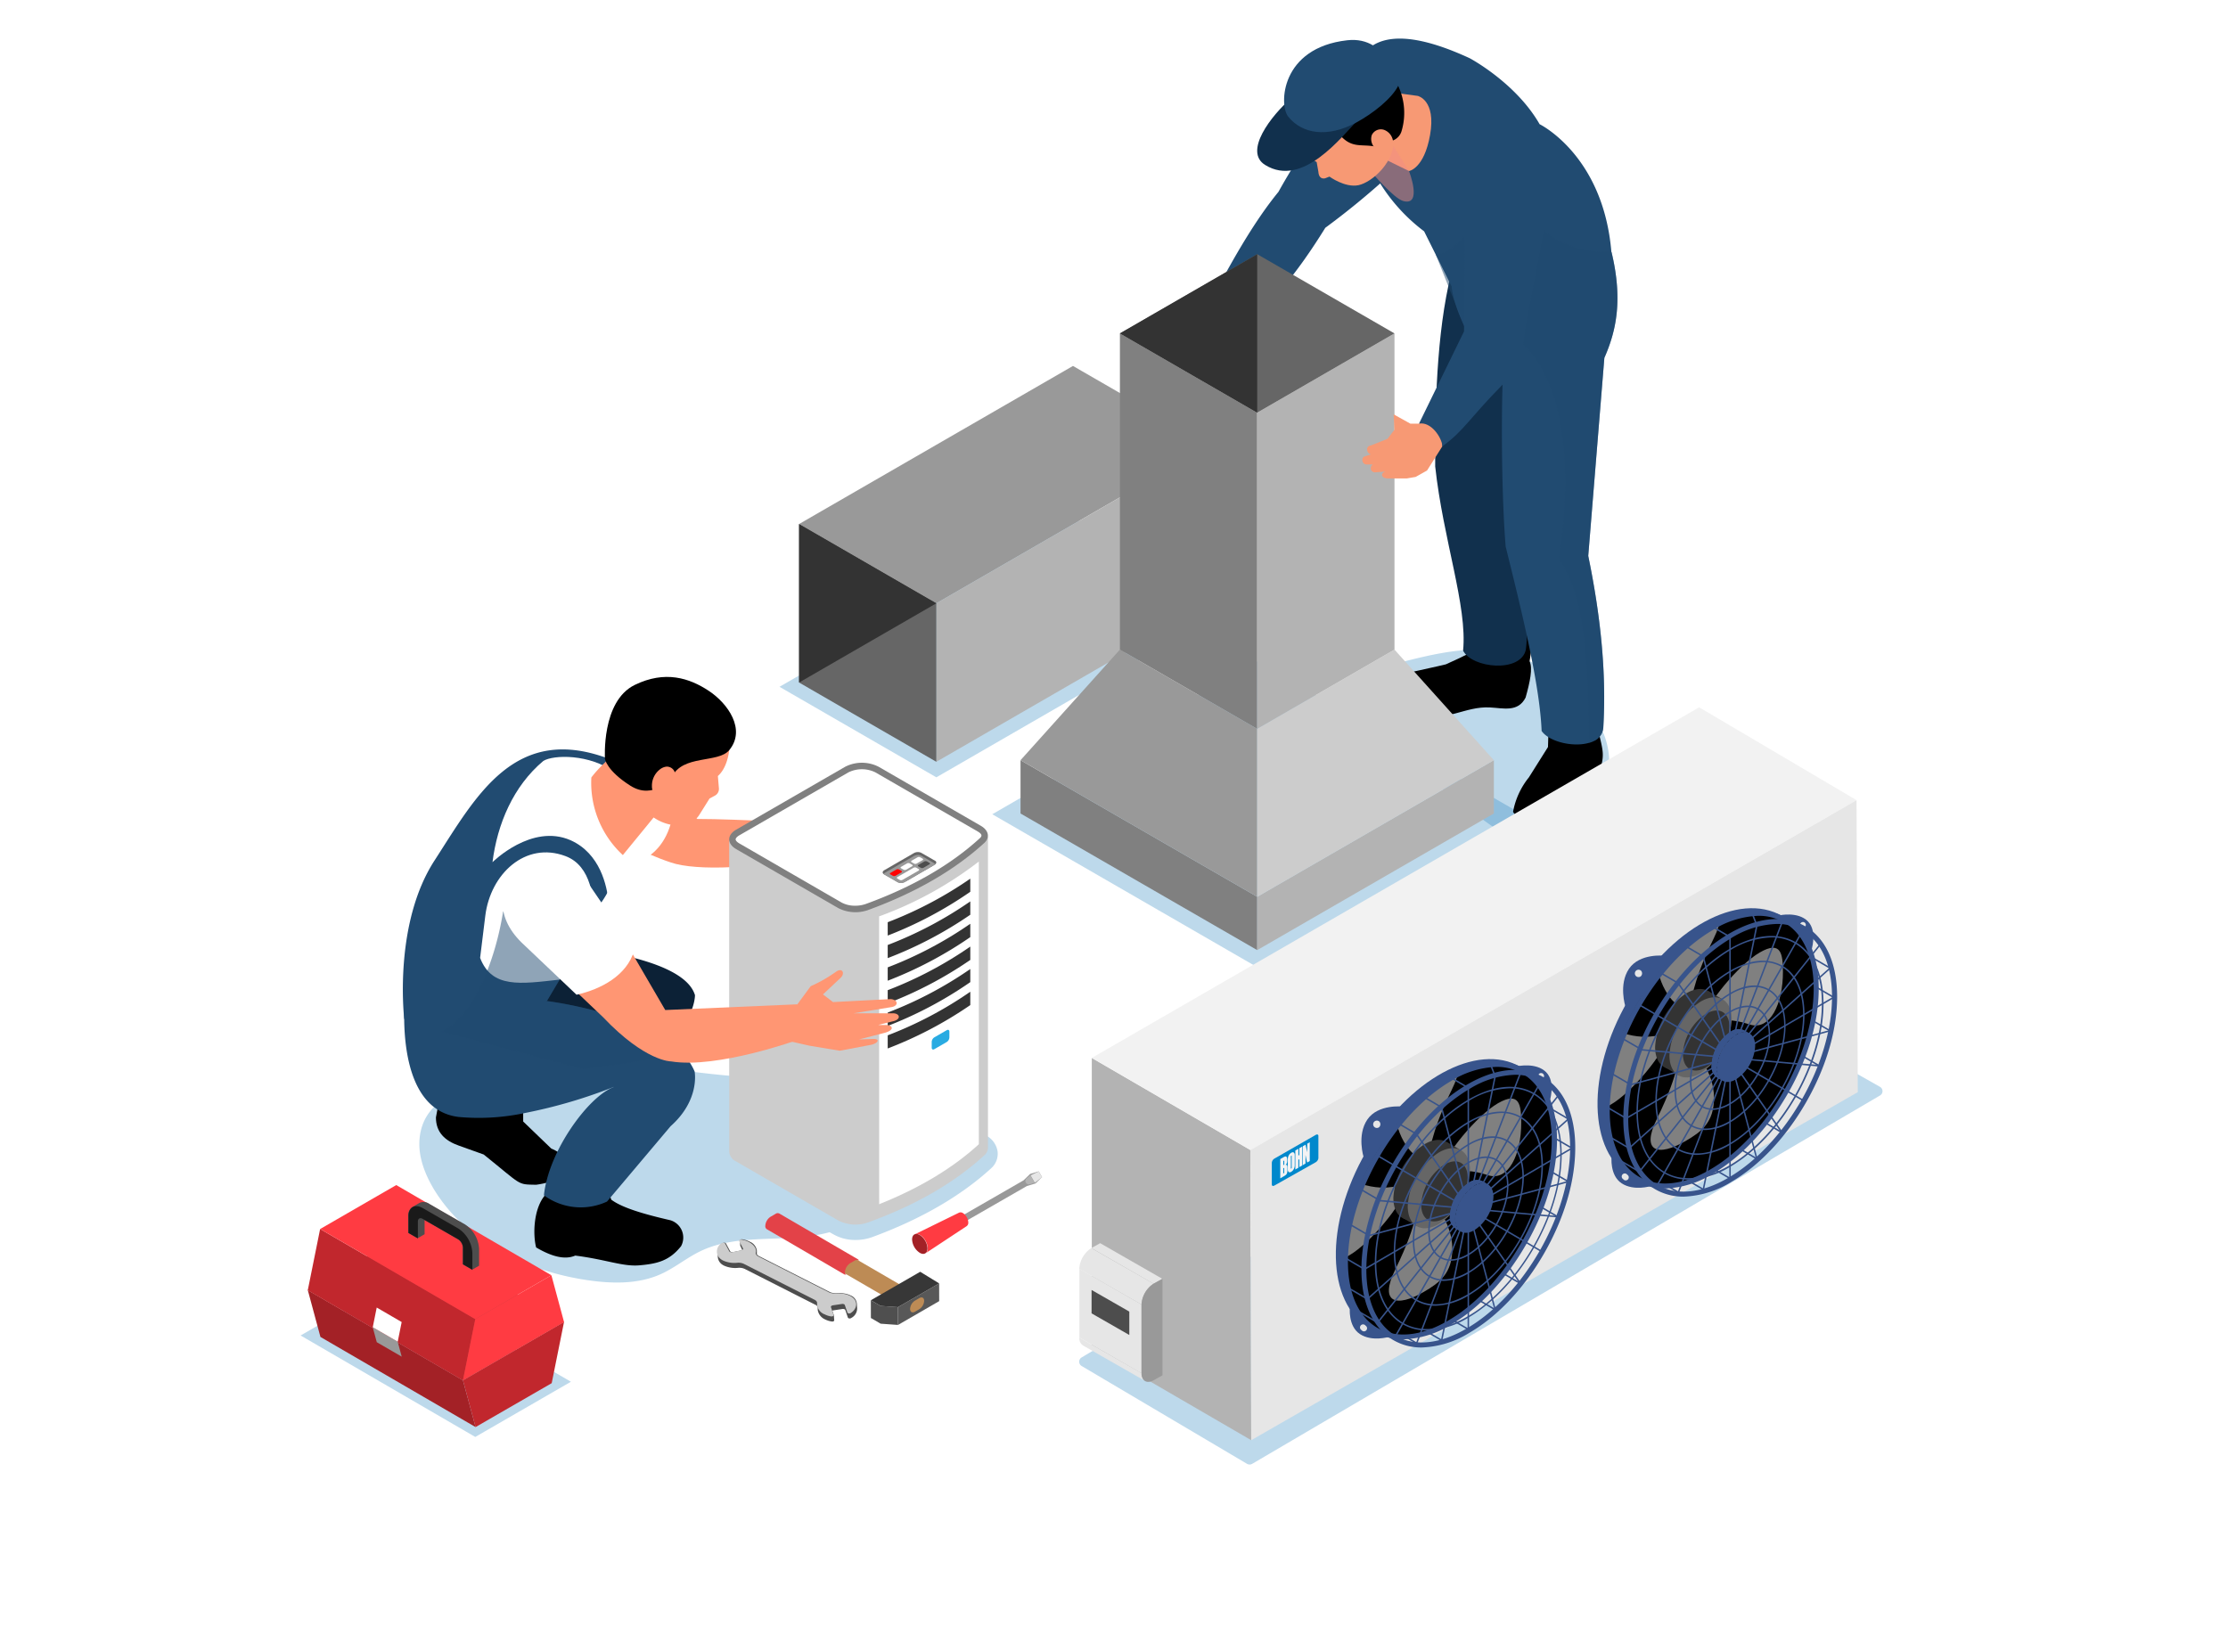 <svg viewBox="0 0 500.76 371.28" xmlns:xlink="http://www.w3.org/1999/xlink" xmlns="http://www.w3.org/2000/svg"><defs><style>.cls-1{fill:#38548c;}.cls-2{isolation:isolate;}.cls-3,.cls-34{fill:#227fbc;}.cls-3,.cls-33{opacity:0.3;}.cls-17,.cls-3,.cls-32,.cls-33{mix-blend-mode:multiply;}.cls-4{fill:#ff9673;}.cls-5{fill:#e68660;}.cls-6{fill:#ccc;}.cls-7{fill:gray;}.cls-8{fill:#fff;}.cls-9{fill:#333;}.cls-10{fill:#29abe2;}.cls-11{fill:#666;}.cls-12{fill:#999;}.cls-13{fill:red;}.cls-14{fill:#4d4d4d;}.cls-15{fill:#0c2136;}.cls-16,.cls-17{fill:#214b71;}.cls-17,.cls-32{opacity:0.5;}.cls-18{fill:#bd8b55;}.cls-19{fill:#e34248;}.cls-20{fill:#4f4f4f;}.cls-21{fill:#585858;}.cls-22{fill:#373737;}.cls-23{fill:#a32126;}.cls-24{fill:#c93b40;}.cls-25{fill:#c1272d;}.cls-26{fill:#ff3b42;}.cls-27{fill:#1a1a1a;}.cls-28{fill:#e6e6e6;}.cls-29{fill:#b3b3b3;}.cls-30{fill:#f79974;}.cls-31{fill:#11304d;}.cls-32{fill:#f28f85;}.cls-35{fill:#f2f2f2;}.cls-36{clip-path:url(#clip-path);}.cls-37{clip-path:url(#clip-path-2);}.cls-38{clip-path:url(#clip-path-3);}.cls-39{clip-path:url(#clip-path-4);}.cls-40{clip-path:url(#clip-path-5);}.cls-41{clip-path:url(#clip-path-6);}.cls-42{fill:#08c;}.cls-43{fill:#f3f3f4;}</style><clipPath id="clip-path"><ellipse transform="translate(-70.55 416.88) rotate(-60)" ry="19.36" rx="33.54" cy="269.54" cx="325.76"></ellipse></clipPath><clipPath id="clip-path-2"><path d="M333.22,265.54l1.19.69a3,3,0,0,0-3.06.31l-1.19-.7A3,3,0,0,1,333.22,265.54Z" class="cls-1" id="SVGID"></path></clipPath><clipPath id="clip-path-3"><path d="M328.31,276.84l-1.19-.7a3,3,0,0,1-1.25-2.79,9.57,9.57,0,0,1,4.29-7.51l1.19.7a9.59,9.59,0,0,0-4.3,7.51A3.07,3.07,0,0,0,328.31,276.84Z" class="cls-1" data-name="SVGID" id="SVGID-2"></path></clipPath><clipPath id="clip-path-4"><ellipse transform="translate(-11.77 450.87) rotate(-60)" ry="19.36" rx="33.54" cy="235.62" cx="384.58"></ellipse></clipPath><clipPath id="clip-path-5"><path d="M392,231.62l1.19.7a3,3,0,0,0-3.06.31l-1.19-.7A3,3,0,0,1,392,231.62Z" class="cls-1" data-name="SVGID" id="SVGID-3"></path></clipPath><clipPath id="clip-path-6"><path d="M387.13,242.93l-1.19-.7a3,3,0,0,1-1.25-2.79,9.57,9.57,0,0,1,4.29-7.51l1.19.7a9.59,9.59,0,0,0-4.3,7.51A3.07,3.07,0,0,0,387.13,242.93Z" class="cls-1" data-name="SVGID" id="SVGID-4"></path></clipPath></defs><title>Evaporador 2 ventiladores</title><g class="cls-2"><g data-name="Layer 3" id="Layer_3"><path d="M358.52,181.41a17.3,17.3,0,0,0,1.34-17.73c-1.82-3.51-4.79-6.26-7.73-8.89a39.78,39.78,0,0,0-8.77-6.42c-8.72-4.24-19.06-1.91-28.46.5a21.55,21.55,0,0,0-6.18,2.28,7.28,7.28,0,0,0-3.61,5.27c-.26,3.13,2.16,5.78,4.44,7.94a219.73,219.73,0,0,0,26.55,21.89C343.15,191.07,353.55,188.24,358.52,181.41Z" class="cls-3"></path><polygon points="223.02 183.04 282.57 217.42 342.11 183.04 282.57 148.66 223.02 183.04" class="cls-3"></polygon><polygon points="175.2 154.39 241.16 116.31 276.41 136.66 210.45 174.74 175.2 154.39" class="cls-3"></polygon><polygon points="67.56 300.21 89.07 287.8 128.32 310.61 106.82 323.02 67.56 300.21" class="cls-3"></polygon><path d="M224.22,258.88a4.87,4.87,0,0,0-2.63-3.64l-23-13.3a9.87,9.87,0,0,0-4.87-1.2,10.49,10.49,0,0,0-3.31.54l-.21-.07c-2.83-.71-5.8,0-8.68.39-14.46,2.15-29.08-1.89-43.69-2.34A89.15,89.15,0,0,0,109,243.15c-6.57,2-13.9,4.63-14.69,12.73-.39,4,1.14,8,3.24,11.5,7.18,11.79,20.85,18.4,34.51,20.4,5.55.81,11.42.93,16.52-1.39,3.11-1.41,5.78-3.66,8.87-5.14,8.84-4.25,19.6-1.64,29-4.26l1,.56a9.85,9.85,0,0,0,4.86,1.19,10.76,10.76,0,0,0,3.63-.61c10.91-4,19.95-9.2,26.86-15.53A4.36,4.36,0,0,0,224.22,258.88Z" class="cls-3"></path><path d="M151.16,180.1l5.58,4c9,0,27.29,1.08,27.29,1.08l.06,6.42c-13,3.91-27.87,4.17-33.25,2.3-1.45-.47-3.13-1.12-4.94-1.89C149.39,189.54,151.13,184.9,151.16,180.1Z" class="cls-4"></path><path d="M178.6,192.74l7,.94,6.88.53,7-2c1.5-.54,1.74-1.45.36-1.33l-3.29.4,5.39-1.9c2.32-.78,2.11-1.86.52-1.88l-1.94.18,3.16-1.08c1.9-.54,1.65-1.82.16-1.84l-9.05.79,8.53-2.19c1.49-.46,1.17-1.72-.42-1.74L190,183.45l-2.41-1.52,3.63-4.09c.9-1.06.16-2.36-1.18-1.25a31,31,0,0,1-5.38,3.74l-4.7,5.72-4.13,2.81-2,2Z" class="cls-5"></path><path d="M222.05,188.13v69.93a2.35,2.35,0,0,1-.83,1.66Q211.11,269,195.09,274.8a8.49,8.49,0,0,1-6.64-.42l-23-13.29a2.66,2.66,0,0,1-1.56-2.18V189Z" class="cls-6"></path><path d="M195.09,204.58q16-5.84,26.13-15.08c1.33-1.23,1-2.82-.73-3.84l-23-13.29a8.28,8.28,0,0,0-7.54,0l-24.5,14.14c-2.08,1.2-2.08,3.15,0,4.36l23,13.29A8.49,8.49,0,0,0,195.09,204.58Z" class="cls-7"></path><path d="M192.21,203.6a7,7,0,0,0,2.38-.39c10.46-3.8,19.08-8.78,25.64-14.79.12-.1.38-.38.36-.62s-.25-.54-.83-.88l-23-13.29a6.86,6.86,0,0,0-6.08,0l-24.5,14.14c-.62.36-.84.72-.84.92s.22.56.84.91l23,13.3A6.29,6.29,0,0,0,192.21,203.6Z" class="cls-8"></path><path d="M197.58,206A82.73,82.73,0,0,0,220,193.67v63.55l0,0c-5.84,5.36-13.37,9.88-22.4,13.48Z" class="cls-8"></path><path d="M199.52,210.31v-3a87.53,87.53,0,0,0,18.56-9.79v2.95A88.5,88.5,0,0,1,199.52,210.31Z" class="cls-9"></path><path d="M199.52,215.38v-2.95a87.55,87.55,0,0,0,18.56-9.8v3A88.48,88.48,0,0,1,199.52,215.38Z" class="cls-9"></path><path d="M199.52,220.46v-3a87.55,87.55,0,0,0,18.56-9.8v3A89,89,0,0,1,199.52,220.46Z" class="cls-9"></path><path d="M199.52,225.54v-2.95a88,88,0,0,0,18.56-9.8v3A88.5,88.5,0,0,1,199.52,225.54Z" class="cls-9"></path><path d="M199.52,230.62v-3a87.53,87.53,0,0,0,18.56-9.79v2.95A88.5,88.5,0,0,1,199.52,230.62Z" class="cls-9"></path><path d="M199.52,235.69v-2.95a87.55,87.55,0,0,0,18.56-9.8v3A88.48,88.48,0,0,1,199.52,235.69Z" class="cls-9"></path><path d="M212.79,231.58,210,233.19a1.3,1.3,0,0,0-.59,1v1.32c0,.38.26.53.59.34l2.79-1.61a1.3,1.3,0,0,0,.59-1v-1.32C213.38,231.54,213.12,231.39,212.79,231.58Z" class="cls-10"></path><path d="M210.27,194.23a1,1,0,0,1-.24.19l-6.65,3.84a1.8,1.8,0,0,1-1.61.06l-3.1-1.79-.12-.09c-.28-.24-.19-.6.23-.84l6.65-3.84a1.8,1.8,0,0,1,1.61-.06l3.11,1.79A.43.43,0,0,1,210.27,194.23Z" class="cls-11"></path><path d="M210.27,194.23a1,1,0,0,1-.24.19l-6.65,3.84a1.8,1.8,0,0,1-1.61.06l-3.1-1.79-.12-.09a1.15,1.15,0,0,1,.23-.18l6.65-3.84a1.83,1.83,0,0,1,1.61-.07l3.11,1.8Z" class="cls-12"></path><path d="M207.36,193.36l-1.34.77a.6.6,0,0,1-.58,0l-.54-.31c-.16-.1-.16-.24,0-.34l1.34-.77a.64.64,0,0,1,.57,0l.55.31C207.52,193.12,207.52,193.27,207.36,193.36Z" class="cls-8"></path><path d="M205,194.73l-1.34.78a.66.66,0,0,1-.58,0l-.54-.32a.17.17,0,0,1,0-.33l1.34-.78a.66.66,0,0,1,.58,0l.54.32A.17.17,0,0,1,205,194.73Z" class="cls-8"></path><path d="M202.6,196.11l-1.34.77a.66.66,0,0,1-.58,0l-.54-.32a.17.17,0,0,1,0-.33l1.34-.77a.6.6,0,0,1,.58,0l.54.31C202.76,195.87,202.76,196,202.6,196.11Z" class="cls-13"></path><path d="M208.89,194.3l-1.34.78a.66.66,0,0,1-.58,0l-.55-.32a.17.17,0,0,1,0-.33l1.34-.78a.66.66,0,0,1,.58,0l.55.32A.17.17,0,0,1,208.89,194.3Z" class="cls-14"></path><path d="M206.48,195.7l-3.67,2.11a.64.64,0,0,1-.57,0l-.55-.31c-.16-.1-.16-.25,0-.34l3.66-2.11a.66.66,0,0,1,.58,0l.55.32A.18.18,0,0,1,206.48,195.7Z" class="cls-8"></path><path d="M122.61,268.55c-2.74,3.07-2.86,9-2.11,11.87,3.4,2,6.4,2.86,8.79,1.83,7,.89,10.67,2.51,14.41,2.19,4-.35,6.75-1,9.38-4.31a4.07,4.07,0,0,0-2.39-5.82c-5.69-1.31-10.75-2.73-13.3-4.63L134.13,260,124,265.21Z"></path><path d="M117.59,252.11l6.31,6.08s6,2.29,2.72,5.9c-1.53,1.68-6.12,2.24-6.12,2.24-4.37-.1-3,.24-11.78-6.8l-5.59-2c-3.12-1.09-5.16-3-5.15-6.34l.41-2.21,4.76-8.15,4.33.1,10.1,2.9Z"></path><path d="M104.4,244l10.51,2.45a120.92,120.92,0,0,0,12.9-2.1,74.39,74.39,0,0,0,10.39-3.08c18.25-7.06,18-17.57,18-17.57-2.77-9.13-29.59-11.31-39.14-11.84-4.15-.25-6.9-.28-6.9-.28C110.92,211,104.59,243.07,104.4,244Z" class="cls-15"></path><path d="M150.72,253.17l-14.29,16.94a14,14,0,0,1-14.18-1.41c.55-5.12,3.09-10.65,6.14-15.16s6.47-7.83,9.14-9a1.7,1.7,0,0,0,.44-.21,113.73,113.73,0,0,1-19.89,5.85,50,50,0,0,1-15,.91C92.87,249.84,90.93,237.5,90.84,229a61.52,61.52,0,0,1,.46-8.25l15.87,2.46,2.85.44s.76,0,2.07.15c.72,0,1.63.13,2.66.24,2.19.21,5,.52,8.14,1a91.37,91.37,0,0,1,19.3,4.87c4.66,1.83,8.78,4.19,11.5,7.21a13.49,13.49,0,0,1,2.43,3.74C156.14,240.92,157.36,247.28,150.72,253.17Z" class="cls-16"></path><path d="M142.77,173.71l8.7,6.24c0,5-1.84,9.79-5.46,12.37-4.09-1.73-8.9-4.06-13.89-6.53Z" class="cls-8"></path><path d="M135.94,201.67a17.29,17.29,0,0,1-2.49,3.21l-.56,1.84-1.55,2.18-5.58,11.3L122.93,225c-.18.11-.83.52-1.9,1.07-3.93,2.11-13.27,6.52-21.78,5.87a15.78,15.78,0,0,1-8.4-2.91c-.2-1.85-2.11-21.82,6.81-35.59,9.32-14.39,18.06-31.2,39.72-22.66,0,0,.37,1.07.83,2.89C139.75,179.61,141.58,192.57,135.94,201.67Z" class="cls-16"></path><path d="M110.69,193.82s8.79-8.8,17.57-4.93c6.68,3,8.16,10.34,8.49,13.7,5.65-9.1,3-23,1.47-28.93-5.7-4.25-13.87-4-16.11-2.6C115.37,176.73,111.78,185.19,110.69,193.82Z" class="cls-8"></path><path d="M133.42,207.21l-7.66,13c-8.82,1-15.21,2-17.85-4.88l1.16-9.44c1.15-9.43,9-16.81,18-13.45C132.94,194.62,133.64,202.16,133.42,207.21Z" class="cls-8"></path><path d="M149.78,180.22c-.22.33-9.79,12-9.79,12a22.1,22.1,0,0,1-7.08-17.45c1.87-2.44,3.45-3.62,6.92-7.19Z" class="cls-4"></path><path d="M136.88,169.38s-1.36-12.39,10.33-16c0,0,13.84-1.76,16.77,10.13,0,0,.94,7.74-2.63,10.94l.23,2.75a1.7,1.7,0,0,1-.89,1.65l-1.22.66-2.26,3.61a5.16,5.16,0,0,1-4,2.44,10.14,10.14,0,0,1-6-1.6C142.13,180.82,136.88,169.38,136.88,169.38Z" class="cls-4"></path><path d="M163.9,168.63c-2.5,3-10.48.93-12.91,6.07,0,0-4,5.3-9.33,1.91s-5.69-6-5.69-6-.86-12.95,6.69-16.64c6.83-3.33,12.29-1.54,16.62,1.31S167.73,164,163.9,168.63Z"></path><path d="M149.74,172.34a2.94,2.94,0,0,0-1.46.65,4.6,4.6,0,0,0-1.75,3.8,2.13,2.13,0,0,0,.9,1.81,1.76,1.76,0,0,0,1.49,0,3.44,3.44,0,0,0,1.2-1,6.22,6.22,0,0,0,1.63-3.19A1.88,1.88,0,0,0,149.74,172.34Z" class="cls-4"></path><path d="M153.69,237.09l-4.53.67-18,2.62-28.29-7.51-3.57-.94c3.37-1.91,6-5.16,7.92-8.77,4.51-8.23,5.85-18.28,5.85-18.28l7.41,7.48,12-3.43-6.64,11.27L122.93,225a93,93,0,0,1,19.26,4.89C146.85,231.71,151,234.07,153.69,237.09Z" class="cls-17"></path><path d="M129.43,222.85c5.26-1.15,10.12-5,11.66-10.26l8.43,14.46,29.58-1.28.5,7.89s-18.35,6.66-28.77,4.94c0,0-5.78.08-15.3-9.95Z" class="cls-4"></path><path d="M129.58,223.61,117.2,211.85c-12.31-12.11,5.17-26.63,14.92-13.44l10.41,15.3C140.9,219.26,135.11,222.39,129.58,223.61Z" class="cls-8"></path><path d="M175.06,233.52l6.88,1.55,6.8,1.13,7.15-1.35c1.55-.41,1.87-1.3.48-1.3l-3.31.11,5.53-1.42c2.39-.57,2.27-1.67.69-1.83l-1.95,0,3.24-.8c1.94-.38,1.81-1.68.32-1.82l-9.09,0,8.69-1.42c1.53-.34,1.32-1.62-.26-1.78l-13,.67-2.26-1.72,4-3.76c1-1,.36-2.34-1.07-1.34a31.11,31.11,0,0,1-5.69,3.25l-3,4.08-6.51,3.65-2.18,1.84Z" class="cls-4"></path><path d="M190.7,296.33a.27.27,0,0,1-.13-.13l-.58-1.7a.36.36,0,0,0-.17-.18.89.89,0,0,0-.5-.06l-2,.3a.62.62,0,0,0-.24.08l.34,1a.14.14,0,0,1,0,.09c0-.05.08,1.08.08,1.08,0,.16-.25.3-.52.26a4.71,4.71,0,0,1-1.49-.45,2.82,2.82,0,0,1-1.7-2.15l0-.68a1.07,1.07,0,0,0-.52-.48l-15.9-8.07a2.93,2.93,0,0,0-1.48-.23,6.2,6.2,0,0,1-3.18-.51,3.21,3.21,0,0,1-.5-.31,2.27,2.27,0,0,1-.88-1.64l0-1.13a2.11,2.11,0,0,1,1.16-2,.64.64,0,0,1,.57,0,.27.27,0,0,1,.11.1l.93,1.74a.29.29,0,0,0,.15.14.89.89,0,0,0,.57.06l2-.42a6.86,6.86,0,0,0-.45-1,.25.25,0,0,1,0-.07l-.06-1.13a.14.14,0,0,0,0,.06c-.09-.17.2-.36.52-.31a5.24,5.24,0,0,1,1.65.52,2.57,2.57,0,0,1,1.63,2s0,.83,0,.83a1.19,1.19,0,0,0,.51.44l15.88,8.06a2.84,2.84,0,0,0,1.43.23,7.78,7.78,0,0,1,2.41.22,4.86,4.86,0,0,1,.89.34,2.19,2.19,0,0,1,1.36,1.85c0-.05.06,1.08.06,1.08a2.41,2.41,0,0,1-1.28,2.09A.64.64,0,0,1,190.7,296.33Z" class="cls-14"></path><path d="M185.38,295.47a4.35,4.35,0,0,0,1.48.46c.29,0,.57-.13.51-.3l-.61-1.79c-.06-.18.14-.36.45-.41l2-.3a.89.89,0,0,1,.5.06.33.33,0,0,1,.17.18l.59,1.7a.25.25,0,0,0,.12.13.64.64,0,0,0,.57,0c1.67-1.06,1.78-2.95-.08-3.89a4.86,4.86,0,0,0-.89-.34,7.78,7.78,0,0,0-2.41-.22,2.84,2.84,0,0,1-1.43-.23l-15.88-8.06c-.43-.22-.68-.55-.59-.89.22-.9-.47-1.82-1.6-2.39a5.24,5.24,0,0,0-1.65-.52c-.32-.05-.61.14-.52.31l.88,1.66c.1.17-.07.36-.37.43l-2,.42a.89.89,0,0,1-.57-.06.29.29,0,0,1-.15-.14l-.93-1.74a.27.27,0,0,0-.11-.1.64.64,0,0,0-.57,0,2.12,2.12,0,0,0-.28,3.61,2.8,2.8,0,0,0,.5.31,6.15,6.15,0,0,0,3.17.51,2.83,2.83,0,0,1,1.48.23l15.9,8.07c.4.2.64.5.58.82A2.59,2.59,0,0,0,185.38,295.47Z" class="cls-6"></path><g class="cls-2"><path d="M200.12,291.69a2.35,2.35,0,0,1,1.07-1.86l1-.58a.76.76,0,0,1,.77-.08l-27.35-15.88a.79.79,0,0,0-.77.08l-1,.58a2.33,2.33,0,0,0-1.07,1.86.78.78,0,0,0,.31.7l27.35,15.87A.75.75,0,0,1,200.12,291.69Z" class="cls-18"></path></g><g class="cls-2"><path d="M189.91,286a2.62,2.62,0,0,1,1.19-2.05l1.11-.64a.68.68,0,0,1,.78.08c0-.1,0-.24-.19-.32l-17.65-10.28a.84.84,0,0,0-.84.08l-1.12.65a2.6,2.6,0,0,0-1.18,2.05.8.8,0,0,0,.35.76l17.36,10.12a.39.39,0,0,0,.47,0,1.88,1.88,0,0,0-.24-.14C189.9,286.22,189.91,286.17,189.91,286Z" class="cls-19"></path></g><g class="cls-2"><polygon points="201.84 297.84 197.93 297.56 195.74 296.28 195.73 292.3 197.93 293.57 201.83 293.84 201.84 297.84" class="cls-20"></polygon><polygon points="201.83 293.84 211.08 288.5 211.09 292.49 201.84 297.84 201.83 293.84" class="cls-21"></polygon><polygon points="197.93 293.57 195.73 292.29 206.82 285.89 211.08 288.5 201.83 293.84 197.93 293.57" class="cls-22"></polygon></g><path d="M205.64,294.87c-.6.34-1.08.07-1.09-.62a2.37,2.37,0,0,1,1.08-1.86l1-.58c.59-.35,1.08-.07,1.08.61a2.38,2.38,0,0,1-1.08,1.87Z" class="cls-18"></path><g class="cls-2"><polygon points="106.89 320.8 72.02 300.54 69.18 290.02 104.05 310.29 106.89 320.8" class="cls-23"></polygon><polygon points="104.05 310.29 69.18 290.02 91.9 276.91 126.77 297.17 104.05 310.29" class="cls-24"></polygon><polygon points="126.77 297.17 124 310.93 106.89 320.8 104.05 310.29 126.77 297.17" class="cls-25"></polygon></g><g class="cls-2"><polygon points="104.05 310.29 69.18 290.02 71.95 276.28 106.82 296.54 104.05 310.29" class="cls-25"></polygon><polygon points="106.82 296.54 71.95 276.28 89.06 266.4 123.93 286.67 106.82 296.54" class="cls-26"></polygon><polygon points="123.93 286.67 126.77 297.17 104.05 310.29 106.82 296.54 123.93 286.67" class="cls-26"></polygon></g><polygon points="90.29 304.97 84.68 301.72 83.77 298.35 89.38 301.6 90.29 304.97" class="cls-12"></polygon><polygon points="89.39 301.6 83.78 298.35 84.67 293.93 90.28 297.19 89.39 301.6" class="cls-8"></polygon><path d="M104.52,275.25l-8-4.61a2.23,2.23,0,0,0-2.26-.22l-1.57.91a2.22,2.22,0,0,0-.94,2.05v3.76l2.11,1.22,1.57-.91v-3.19l7.5,4.33a2.38,2.38,0,0,1,1.08,1.87v3.76l2.1,1.21,1.57-.91v-3.76A7,7,0,0,0,104.52,275.25Z" class="cls-14"></path><path d="M103,276.16a7,7,0,0,1,3.17,5.51v3.76l-2.1-1.21v-3.76a2.38,2.38,0,0,0-1.08-1.87L95,274c-.6-.34-1.08-.07-1.08.62v3.76l-2.11-1.22v-3.76c0-2,1.44-2.84,3.2-1.83Z" class="cls-27"></path><path d="M230.06,265.33l-14.5,8.35c-.08,0-.16.15-.16.34a1.2,1.2,0,0,0,.53.93.38.38,0,0,0,.38,0l14.5-8.34,1.93-.58,1.47-1.42-.75-1.3-1.93.59Z" class="cls-12"></path><g class="cls-2"><path d="M205.55,277.5l10-4.9a.92.92,0,0,1,.89.11,2.62,2.62,0,0,1,1.19,2.07.94.94,0,0,1-.35.84L208,281.75a1.24,1.24,0,0,0,.52-1.13,3.83,3.83,0,0,0-1.73-3A1.23,1.23,0,0,0,205.55,277.5Z" class="cls-26"></path><path d="M205,278.63c0-1.11.77-1.56,1.73-1a3.83,3.83,0,0,1,1.73,3c0,1.1-.78,1.56-1.73,1A3.81,3.81,0,0,1,205,278.63Z" class="cls-23"></path></g><polygon points="234.21 264.64 232.58 265.86 231.63 264.21 233.46 263.34 234.21 264.64" class="cls-28"></polygon><path d="M231.56,266.19l1-.33-1-1.65-.79.66a.76.76,0,0,0,.72,1.32Z" class="cls-29"></path><polygon points="179.6 117.8 210.45 135.62 272.01 100.08 241.16 82.26 179.6 117.8" class="cls-12"></polygon><polygon points="210.45 171.25 210.45 135.62 272.01 100.08 272.01 135.7 210.45 171.25" class="cls-29"></polygon><polygon points="179.6 117.8 210.45 135.62 210.45 171.25 179.6 153.43 179.6 117.8" class="cls-11"></polygon><polygon points="179.6 117.8 179.6 153.43 210.45 135.62 179.6 117.8" class="cls-9"></polygon><path d="M271.39,69.13c5.14-9.94,10.38-19.2,15.95-26,5.37-9.65,11-17.36,17-22.55l17.08,9.79a174.74,174.74,0,0,1-23.55,20.84c-6.21,10.05-12.82,18.3-20.14,23.51Z" class="cls-16"></path><path d="M271.39,69.13l-.91,4.32v2.94l1.17,2.87,3.05,1.52,1.73-.55c1.05-.54.74-2.07-.43-1.67l1.19-.81c1.31-.74.82-2-.39-1.86l.93-.43a1,1,0,0,0-.49-1.85l-1.2-.07c.85-.46.47-2-.76-2,0,0-2.92.11-3,.07S271.39,69.13,271.39,69.13Z" class="cls-30"></path><path d="M343.79,148.66c.74,1.56.08,4.68-.9,8.15-1.7,3.36-5,2.37-8,2.22-5.74-.3-9.37,3.3-16.76,1.74-4.39-.93-7.12-2.48-7.46-5.46.13-1.31,1.15-2.46,3-3.45,0,0,11-2.4,11.3-2.52s5.5-2.47,5.66-2.8,3.43-7.71,3.43-7.71l10.85,2.28Z"></path><path d="M359.53,165.52c.8,3.33.94,4.3.35,6.69a36,36,0,0,0-1.75,3.52c-.78,2.15-.93,5.8-4.33,7.77-4.09,2.8-11.59,2.43-13.73-1a17.29,17.29,0,0,1,3.56-7.75l4.29-6.82.2-6.65,11.1-1.66Z"></path><path d="M348.53,63.1l-9.11,43.5c.85,13.34,5.1,26.59,3.53,39.42-1.11,5.31-12.11,4.22-14.11.24,1-10-4.5-25-6.27-41.42-.06-16.23.57-32.92,4.22-45.71Z" class="cls-31"></path><path d="M326.28,62.84c-.61,4.5,4.76,16.79,11.46,22.62-.34,9.66-.22,26.43.67,37.42,4,16.05,7.68,31.42,8.08,41.44,1.69,2.44,7.13,3.71,10.67,2.66a4.52,4.52,0,0,0,.71-.24l.24-.11a3.54,3.54,0,0,0,2.24-3c.76-12.64-.68-25.57-3.38-38.67l3.62-44.51c2.65-6,4.21-13,1.61-23.78l-3,.53Z" class="cls-16"></path><path d="M304.72,26.81A39.92,39.92,0,0,0,320.08,52l2.63,5.27,3.46,6.93c29.89,12.93,36-7.56,36-7.56-1.82-21.77-16.13-28.72-16.13-28.72-5.33-9.32-15.71-14.83-15.71-14.83C297.49-2.1,304.72,26.81,304.72,26.81Z" class="cls-16"></path><path d="M362.2,56.63s-15.75,1.08-19.92-12.37l-8.17-2.35s-2.84,13.65-11.4,15.35l6.35,15.94a36.6,36.6,0,0,0,12.16,3.23c11.89,10,11.67,33.07,9.13,49.26,6.18,8.63,6.51,24.95,6.81,41.29l.71-.24.24-.11a3.54,3.54,0,0,0,2.24-3c.76-12.64-.68-25.57-3.38-38.67l3.62-44.51C363.24,74.42,364.8,67.43,362.2,56.63Z" class="cls-17"></path><path d="M311.34,20.56l7.32,1s4.15.92,2.76,8.77c-1.33,7.6-4.73,8.12-4.73,8.12l-12.35-6.06Z" class="cls-30"></path><path d="M312.41,31.6l4.28,6.87s3.09,7.92-1.3,6.72c-2.15-.58-7.25-6.62-7.25-6.62Z" class="cls-32"></path><path d="M313.26,30.7s5.46-15.53-8.51-18.72c-3.95-.9-12.31,2.08-14.26,9.46-1.23,4.62-2.8,9.84,5.44,15l.38,2.14c.06,1.12.6,1.7,1.5,1.51l1-.39s3.48,2.55,6.51,1.93S313.78,36.33,313.26,30.7Z" class="cls-30"></path><path d="M310.5,31.45c-.07,0-1.55,1.47-1.55,1.47-3.06-.58-5.21.52-7.95-2.75,0,0-2.34,4-8.74,3.34a3.36,3.36,0,0,0-1-1.91c-2.06-2.08-5.51-10.45,3.37-17.39,2.6-2,6.78-4.75,13.23-1.53a14.29,14.29,0,0,1,7.17,16.73A3.22,3.22,0,0,1,310.5,31.45Z"></path><path d="M308.31,30.39a2.26,2.26,0,0,1,2.77-1.2,3.12,3.12,0,0,1,2,2.47,2.34,2.34,0,0,1-.27,1.66,2.12,2.12,0,0,1-2,.79A2.89,2.89,0,0,1,308.31,30.39Z" class="cls-30"></path><path d="M293.68,26.63c3.94,1.21,12.41-.57,11.64.22-3.82,3.91-12.52,15.42-20.94,10.25-4.94-3,1.26-11.08,6-15.19C291.76,23.5,290.52,25.65,293.68,26.63Z" class="cls-31"></path><path d="M304.75,27.59c3.9-2.1,8.17-5.52,9.56-8.41,0,0-2.09-11.19-11.5-10.13-15,1.68-15.38,14.56-13.28,17.16C292.68,30.13,298.34,31,304.75,27.59Z" class="cls-16"></path><polygon points="282.57 201.6 282.57 213.58 229.37 182.87 229.37 170.89 282.57 201.6" class="cls-7"></polygon><polygon points="282.57 201.6 282.57 213.58 335.76 182.87 335.76 170.89 282.57 201.6" class="cls-29"></polygon><polygon points="282.57 163.85 282.57 201.6 229.37 170.89 251.71 146.03 282.57 163.85" class="cls-12"></polygon><polygon points="282.57 163.85 282.57 201.6 335.76 170.89 313.42 146.03 282.57 163.85" class="cls-6"></polygon><polygon points="251.71 74.95 282.57 92.77 282.57 163.85 251.71 146.03 251.71 74.95" class="cls-7"></polygon><polygon points="313.42 74.95 282.57 92.77 282.57 163.85 313.42 146.03 313.42 74.95" class="cls-29"></polygon><polygon points="251.71 74.95 282.57 92.77 313.42 74.95 282.57 57.14 251.71 74.95" class="cls-11"></polygon><polygon points="251.71 74.95 282.57 57.14 282.57 92.77 251.71 74.95" class="cls-9"></polygon><path d="M318.93,95.24H317l-3.76-2.09.14,3.49-1.52,2-3.73,1.49c-1.35.18-.94,1.86,0,2l-1.35.45c-.94.26-.69,1.82.36,1.83h1.43a.94.94,0,0,0,.56,1.76l2.26-.16c-1.19.36-1,1.54.61,1.54h4.18l2-.34,2.56-1.44,3.42-5.41.23-4.16-1.72-3Z" class="cls-30"></path><path d="M348.22,45.43l-5.33,28c-.73,4.17,0,7.67-5.41,13.28-7.39,7.52-8.42,10.08-13.28,13.61-.16-2-2.57-5.6-5.27-5.09L329.05,74.5l.15-19.76C327.27,39.81,348.07,26.32,348.22,45.43Z" class="cls-16"></path></g><g id="Evaporador"><g class="cls-33"><path d="M422.51,244.3l-39.06-22.1a1.14,1.14,0,0,0-1.13,0L243.1,305.15a1.12,1.12,0,0,0,0,1.92l37.19,22a1.16,1.16,0,0,0,1.14,0l141.1-82.8A1.12,1.12,0,0,0,422.51,244.3Z" class="cls-34"></path></g><polygon points="281.22 323.75 245.39 302.93 245.39 237.82 281.03 258.52 281.22 323.75" class="cls-29"></polygon><polygon points="417.27 179.87 381.9 159 245.39 237.82 281.04 258.53 417.27 179.87" class="cls-35"></polygon><polygon points="417.55 245.51 281.22 323.75 281.03 258.52 417.27 179.87 417.55 245.51" class="cls-28"></polygon><g class="cls-2"><path d="M243.4,302.45l14,8a1.89,1.89,0,0,1-.81-1.76l-14-8A1.91,1.91,0,0,0,243.4,302.45Z" class="cls-28"></path><polygon points="261.24 287.47 247.27 279.46 245.3 280.56 259.27 288.57 261.24 287.47" class="cls-28"></polygon><polygon points="256.56 293.25 242.6 285.24 242.6 300.69 256.56 308.7 256.56 293.25" class="cls-28"></polygon><polygon points="253.82 294.84 245.34 289.98 245.34 295.24 253.82 300.1 253.82 294.84" class="cls-14"></polygon><path d="M259.27,288.57l-14-8a6,6,0,0,0-2.7,4.68l14,8A6,6,0,0,1,259.27,288.57Z" class="cls-28"></path><path d="M256.56,308.7c0,1.72,1.22,2.43,2.71,1.58l2-1.1V287.47l-2,1.1a6,6,0,0,0-2.71,4.68Z" class="cls-12"></path></g><path d="M303.4,293.89s-.48,4.19,2.25,6,6.56.62,6.56.62L309,296Z" class="cls-1"></path><path d="M348.25,247.74s1.51-4.44-.74-6.71-6.4-1.35-6.4-1.35l2.23,5Z" class="cls-1"></path><ellipse transform="translate(-70.73 415.87) rotate(-60)" ry="20.51" rx="33.9" cy="269.19" cx="324.79" class="cls-1"></ellipse><ellipse transform="translate(-70.55 416.88) rotate(-60)" ry="19.36" rx="33.54" cy="269.54" cx="325.76"></ellipse><g class="cls-36"><path d="M326.42,280.68c0-5.56-4.23-11.66-6.4-10.41-2.35,1.35-.73,3.55-6.41,15.09-3.74,7.59.27,8.62,6.41,5.05C323.56,288.35,326.42,286.24,326.42,280.68Z" class="cls-7"></path><path d="M303.27,282.19c4.82-2.78,12.22-11.94,12.22-14.44,0-2.71-2.71.72-9.86-1.71-4.71-1.6-7.6,4.7-7.58,11.78C298.06,281.89,298.46,285,303.27,282.19Z" class="cls-7"></path><path d="M313.54,249.54c0,5.56,4.23,11.66,6.4,10.41,2.35-1.36.73-3.55,6.41-15.09,3.74-7.6-.27-8.62-6.41-5.05C316.4,241.87,313.54,244,313.54,249.54Z" class="cls-7"></path><path d="M336.69,248c-4.82,2.78-12.22,11.94-12.22,14.44,0,2.71,2.71-.72,9.86,1.71,4.71,1.6,7.6-4.7,7.58-11.78C341.9,248.33,341.5,245.25,336.69,248Z" class="cls-7"></path><path d="M327.17,261.21c0-4.45-3.13-6.25-7-4a15.41,15.41,0,0,0-7,12.08c0,4.45,3.12,6.25,7,4A15.41,15.41,0,0,0,327.17,261.21Z" class="cls-9"></path><rect transform="translate(-69.6 411.79) rotate(-60)" height="3.73" width="19.72" y="264.3" x="311.95" class="cls-9"></rect><path d="M330.4,263.07c0-4.44-3.12-6.25-7-4a15.4,15.4,0,0,0-7,12.07c0,4.45,3.12,6.25,7,4A15.39,15.39,0,0,0,330.4,263.07Z" class="cls-11"></path><path d="M329.89,264.79c0-3.33-2.34-4.68-5.23-3a11.57,11.57,0,0,0-5.23,9.06c0,3.33,2.34,4.68,5.23,3A11.55,11.55,0,0,0,329.89,264.79Z" class="cls-9"></path></g><path d="M345.94,242.25a.6.6,0,0,1,0-.87.65.65,0,0,1,.87,1A.6.6,0,0,1,345.94,242.25Z" class="cls-28"></path><polygon points="352.49 251.72 352.65 251.43 348.75 249.15 348.59 249.44 352.49 251.72" class="cls-1"></polygon><polygon points="353.17 258.22 353.34 257.93 349.44 255.66 349.27 255.95 353.17 258.22" class="cls-1"></polygon><polygon points="352.39 265.76 352.56 265.47 348.66 263.2 348.49 263.49 352.39 265.76" class="cls-1"></polygon><polygon points="349.86 273.57 350.02 273.28 346.13 271 345.96 271.3 349.86 273.57" class="cls-1"></polygon><polygon points="341.38 288.52 341.55 288.23 337.65 285.95 337.49 286.24 341.38 288.52" class="cls-1"></polygon><polygon points="336.11 294.64 336.28 294.35 332.38 292.07 332.21 292.36 336.11 294.64" class="cls-1"></polygon><polygon points="330.13 299.09 330.3 298.8 326.4 296.52 326.23 296.81 330.13 299.09" class="cls-1"></polygon><polygon points="324.68 301.88 324.85 301.59 320.95 299.31 320.78 299.6 324.68 301.88" class="cls-1"></polygon><polygon points="319.57 302.82 319.74 302.53 315.84 300.26 315.68 300.55 319.57 302.82" class="cls-1"></polygon><path d="M309,299.42c-4.61-2.69-7.16-8.32-7.16-15.85h0c0-7.41,2.47-15.82,7-23.67s10.45-14.21,16.8-17.92,12.54-4.35,17.16-1.66,7.15,8.32,7.15,15.85-2.47,15.82-7,23.67-10.45,14.21-16.8,17.92a21.71,21.71,0,0,1-10.77,3.32A12.51,12.51,0,0,1,309,299.42ZM326.16,243c-12.8,7.46-23.2,25.68-23.2,40.61,0,7.11,2.34,12.39,6.6,14.87s9.95,1.9,16-1.66c12.79-7.46,23.2-25.68,23.2-40.61,0-7.11-2.34-12.39-6.6-14.87a11.42,11.42,0,0,0-5.84-1.51A20.58,20.58,0,0,0,326.16,243Z" class="cls-1"></path><path d="M328.34,274.64a1.77,1.77,0,0,1-.75-1.62h0a5.26,5.26,0,0,1,2.35-4.11,1.73,1.73,0,0,1,1.76-.16,1.78,1.78,0,0,1,.75,1.63,5.23,5.23,0,0,1-2.35,4.1,2.12,2.12,0,0,1-1.09.34A1.29,1.29,0,0,1,328.34,274.64Zm1.76-5.44a4.91,4.91,0,0,0-2.17,3.82,1.46,1.46,0,0,0,.57,1.33,1.43,1.43,0,0,0,1.44-.16,4.87,4.87,0,0,0,2.17-3.81,1.48,1.48,0,0,0-.57-1.34,1.07,1.07,0,0,0-.51-.13A1.92,1.92,0,0,0,330.1,269.2Z" class="cls-1"></path><rect height="24.61" width="0.33" y="244.45" x="329.85" class="cls-1"></rect><polygon points="330.77 268.84 336.23 241.89 335.9 241.82 330.44 268.77 330.77 268.84" class="cls-1"></polygon><polygon points="331.31 268.81 341.85 241.35 341.54 241.23 331 268.69 331.31 268.81" class="cls-1"></polygon><polygon points="331.76 268.98 346.67 242.88 346.38 242.72 331.48 268.81 331.76 268.98" class="cls-1"></polygon><polygon points="332.11 269.34 350.37 246.38 350.11 246.17 331.85 269.13 332.11 269.34" class="cls-1"></polygon><polygon points="332.31 269.87 352.68 251.61 352.46 251.36 332.09 269.62 332.31 269.87" class="cls-1"></polygon><polygon points="332.36 270.52 353.45 258.22 353.28 257.93 332.2 270.23 332.36 270.52" class="cls-1"></polygon><polygon points="332.25 271.27 352.61 265.75 352.52 265.43 332.16 270.94 332.25 271.27" class="cls-1"></polygon><polygon points="350.22 273.69 350.25 273.36 331.99 271.71 331.96 272.04 350.22 273.69" class="cls-1"></polygon><polygon points="346.44 281.48 346.61 281.19 331.7 272.49 331.53 272.78 346.44 281.48" class="cls-1"></polygon><polygon points="341.56 288.58 341.83 288.38 331.29 273.23 331.01 273.42 341.56 288.58" class="cls-1"></polygon><polygon points="335.9 294.53 336.22 294.44 330.76 273.86 330.44 273.95 335.9 294.53" class="cls-1"></polygon><rect height="24.61" width="0.33" y="274.34" x="329.85" class="cls-1"></rect><polygon points="324.14 301.57 329.6 274.62 329.27 274.55 323.81 301.51 324.14 301.57" class="cls-1"></polygon><polygon points="318.5 302.16 329.04 274.7 328.73 274.58 318.19 302.04 318.5 302.16" class="cls-1"></polygon><polygon points="313.66 300.68 328.56 274.58 328.27 274.41 313.37 300.51 313.66 300.68" class="cls-1"></polygon><polygon points="309.93 297.22 328.19 274.26 327.93 274.05 309.67 297.01 309.93 297.22" class="cls-1"></polygon><polygon points="307.58 292.03 327.95 273.78 327.73 273.53 307.36 291.78 307.58 292.03" class="cls-1"></polygon><polygon points="306.76 285.46 327.84 273.16 327.68 272.87 306.59 285.17 306.76 285.46" class="cls-1"></polygon><polygon points="307.51 277.97 327.88 272.45 327.79 272.12 307.43 277.64 307.51 277.97" class="cls-1"></polygon><polygon points="328.05 271.69 328.08 271.35 309.82 269.7 309.79 270.04 328.05 271.69" class="cls-1"></polygon><polygon points="328.34 270.91 328.5 270.62 313.6 261.92 313.43 262.21 328.34 270.91" class="cls-1"></polygon><polygon points="328.75 270.17 329.03 269.97 318.48 254.82 318.21 255.01 328.75 270.17" class="cls-1"></polygon><polygon points="329.27 269.53 329.6 269.44 324.14 248.86 323.82 248.95 329.27 269.53" class="cls-1"></polygon><path d="M313.14,301.24c-4.61-2.69-7.15-8.32-7.15-15.84h0c0-7.42,2.47-15.82,6.95-23.67s10.45-14.21,16.8-17.92,12.54-4.35,17.16-1.66,7.15,8.32,7.15,15.85-2.46,15.82-6.95,23.67-10.45,14.21-16.8,17.91a21.73,21.73,0,0,1-10.76,3.33A12.48,12.48,0,0,1,313.14,301.24Zm17.16-56.46c-12.79,7.47-23.2,25.69-23.2,40.62,0,7.1,2.34,12.39,6.6,14.87s9.95,1.89,16-1.66c12.79-7.46,23.2-25.68,23.2-40.61,0-7.11-2.34-12.39-6.6-14.88a11.42,11.42,0,0,0-5.84-1.51A20.68,20.68,0,0,0,330.3,244.78Z" class="cls-1"></path><path d="M315.19,297.65c-4-2.33-6.19-7.22-6.19-13.79h0c0-13.47,9.39-29.91,20.94-36.64,5.62-3.28,10.92-3.81,14.91-1.48S351,253,351,259.53c0,13.47-9.39,29.91-20.94,36.65a19,19,0,0,1-9.39,2.91A10.8,10.8,0,0,1,315.19,297.65Zm14.91-50.14c-11.45,6.68-20.76,23-20.76,36.35,0,6.44,2.14,11.23,6,13.5s9.06,1.74,14.58-1.47c11.45-6.69,20.77-23,20.77-36.36,0-6.44-2.14-11.23-6-13.5a10.53,10.53,0,0,0-5.35-1.38A18.66,18.66,0,0,0,330.1,247.51Z" class="cls-1"></path><path d="M318.2,292.38c-3.19-1.86-4.94-5.76-4.94-11h0c0-10.73,7.48-23.83,16.68-29.2,4.48-2.61,8.71-3,11.9-1.17s4.94,5.77,4.94,11c0,10.74-7.48,23.83-16.68,29.2a15.13,15.13,0,0,1-7.49,2.32A8.59,8.59,0,0,1,318.2,292.38Zm11.9-39.9c-9.1,5.31-16.51,18.28-16.51,28.9,0,5.11,1.7,8.91,4.78,10.71s7.19,1.38,11.57-1.17c9.1-5.31,16.51-18.28,16.51-28.91,0-5.11-1.7-8.91-4.78-10.71a8.35,8.35,0,0,0-4.24-1.1A14.85,14.85,0,0,0,330.1,252.48Z" class="cls-1"></path><path d="M321.23,287.08c-2.38-1.38-3.69-4.3-3.69-8.2h0c0-8,5.56-17.71,12.4-21.7,3.34-2,6.49-2.26,8.87-.87s3.69,4.3,3.69,8.2c0,8-5.56,17.71-12.4,21.7a11.21,11.21,0,0,1-5.58,1.73A6.36,6.36,0,0,1,321.23,287.08Zm8.87-29.61c-6.74,3.94-12.23,13.54-12.23,21.41,0,3.78,1.26,6.59,3.53,7.91s5.3,1,8.54-.87c6.74-3.93,12.23-13.54,12.23-21.41,0-3.77-1.25-6.58-3.53-7.91a6.1,6.1,0,0,0-3.12-.81A11,11,0,0,0,330.1,257.47Z" class="cls-1"></path><path d="M323.68,282.8c-1.73-1-2.68-3.11-2.68-5.94h0c0-5.75,4-12.77,8.94-15.64,2.42-1.41,4.7-1.63,6.42-.63s2.68,3.12,2.68,5.94c0,5.75-4,12.77-8.94,15.65a8.2,8.2,0,0,1-4,1.24A4.63,4.63,0,0,1,323.68,282.8Zm6.42-21.29c-4.83,2.82-8.77,9.71-8.77,15.35,0,2.7.9,4.71,2.51,5.65s3.79.72,6.1-.63c4.83-2.82,8.77-9.71,8.77-15.35,0-2.7-.89-4.7-2.51-5.65a4.41,4.41,0,0,0-2.23-.57A7.82,7.82,0,0,0,330.1,261.51Z" class="cls-1"></path><polygon points="329.84 244.63 330 244.34 326.1 242.06 325.94 242.36 329.84 244.63" class="cls-1"></polygon><polygon points="323.89 249.05 324.06 248.76 320.16 246.48 320 246.78 323.89 249.05" class="cls-1"></polygon><polygon points="318.26 255.06 318.43 254.77 314.53 252.49 314.37 252.78 318.26 255.06" class="cls-1"></polygon><polygon points="313.43 262.21 313.6 261.92 309.7 259.64 309.53 259.94 313.43 262.21" class="cls-1"></polygon><polygon points="309.83 269.89 310 269.6 306.1 267.32 305.93 267.61 309.83 269.89" class="cls-1"></polygon><polygon points="307.39 277.76 307.55 277.47 303.66 275.19 303.49 275.49 307.39 277.76" class="cls-1"></polygon><polygon points="306.33 285.31 306.5 285.02 302.6 282.74 302.43 283.03 306.33 285.31" class="cls-1"></polygon><polygon points="307.05 292.05 307.21 291.76 303.31 289.49 303.15 289.78 307.05 292.05" class="cls-1"></polygon><polygon points="309.21 297.26 309.38 296.97 305.48 294.69 305.32 294.99 309.21 297.26" class="cls-1"></polygon><polygon points="335.89 242 336.2 241.88 335.15 239.17 334.84 239.29 335.89 242" class="cls-1"></polygon><g class="cls-2"><path d="M333.22,265.54l1.19.69a3,3,0,0,0-3.06.31l-1.19-.7A3,3,0,0,1,333.22,265.54Z" class="cls-1" data-name="SVGID" id="SVGID-5"></path><g class="cls-37"><g class="cls-2"><path d="M331.35,266.54l-1.19-.7.2-.11,1.18.7-.19.11Z" class="cls-1"></path><path d="M331.54,266.43l-1.18-.7a2.89,2.89,0,0,1,2.86-.19l1.19.69a2.91,2.91,0,0,0-2.87.2Z" class="cls-1"></path></g></g><path d="M328.31,276.84l-1.19-.7a3,3,0,0,1-1.25-2.79,9.57,9.57,0,0,1,4.29-7.51l1.19.7a9.59,9.59,0,0,0-4.3,7.51A3.07,3.07,0,0,0,328.31,276.84Z" class="cls-1" data-name="SVGID" id="SVGID-6"></path><g class="cls-38"><g class="cls-2"><path d="M328.31,276.84l-1.19-.7a3,3,0,0,1-1.25-2.79,7.17,7.17,0,0,1,.15-1.43l1.19.7a7.12,7.12,0,0,0-.16,1.43,3.07,3.07,0,0,0,1.26,2.79Z" class="cls-1"></path><path d="M327.21,272.62l-1.19-.7a9.69,9.69,0,0,1,4.14-6.08l1.19.7a9.69,9.69,0,0,0-4.14,6.08Z" class="cls-1"></path></g></g><path d="M331.35,266.54c2.37-1.39,4.31-.28,4.32,2.48a9.58,9.58,0,0,1-4.3,7.52c-2.37,1.39-4.31.27-4.32-2.49A9.59,9.59,0,0,1,331.35,266.54Z" class="cls-1"></path></g><path d="M315.24,248.75s-5.51-.62-7.92,2.92-.82,8.5-.82,8.5l5.94-4.19Z" class="cls-1"></path><path d="M309.94,253.41a.83.83,0,1,1,.07-1.3A.91.91,0,0,1,309.94,253.41Z" class="cls-28"></path><path d="M306.92,298a.69.69,0,1,1-.91,1,.69.69,0,1,1,.91-1Z" class="cls-28"></path><path d="M362.22,260s-.48,4.19,2.25,6,6.56.63,6.56.63l-3.23-4.52Z" class="cls-1"></path><path d="M407.07,213.83s1.51-4.44-.74-6.72-6.4-1.34-6.4-1.34l2.23,5Z" class="cls-1"></path><ellipse transform="translate(-11.95 449.85) rotate(-60)" ry="20.51" rx="33.9" cy="235.27" cx="383.61" class="cls-1"></ellipse><ellipse transform="translate(-11.77 450.87) rotate(-60)" ry="19.36" rx="33.54" cy="235.62" cx="384.58"></ellipse><g class="cls-39"><path d="M385.24,246.77c0-5.56-4.23-11.66-6.4-10.41-2.35,1.35-.73,3.55-6.41,15.09-3.74,7.59.27,8.62,6.41,5.05C382.38,254.44,385.24,252.33,385.24,246.77Z" class="cls-7"></path><path d="M362.09,248.28c4.82-2.78,12.22-11.94,12.22-14.44,0-2.71-2.71.72-9.86-1.71-4.71-1.6-7.6,4.7-7.58,11.78C356.88,248,357.28,251.06,362.09,248.28Z" class="cls-7"></path><path d="M372.36,215.63c0,5.56,4.23,11.66,6.4,10.41,2.35-1.36.73-3.55,6.41-15.09,3.74-7.6-.27-8.62-6.41-5C375.22,208,372.36,210.06,372.36,215.63Z" class="cls-7"></path><path d="M395.51,214.12c-4.82,2.78-12.22,11.94-12.22,14.44,0,2.71,2.71-.72,9.86,1.71,4.71,1.6,7.6-4.71,7.58-11.78C400.72,214.41,400.32,211.34,395.51,214.12Z" class="cls-7"></path><path d="M386,227.3c0-4.45-3.13-6.25-7-4a15.41,15.41,0,0,0-7,12.08c0,4.44,3.12,6.25,7,4A15.41,15.41,0,0,0,386,227.3Z" class="cls-9"></path><rect transform="translate(-10.81 445.78) rotate(-60)" height="3.73" width="19.72" y="230.39" x="370.77" class="cls-9"></rect><path d="M389.22,229.16c0-4.45-3.13-6.25-7-4a15.4,15.4,0,0,0-7,12.07c0,4.45,3.12,6.25,7,4A15.43,15.43,0,0,0,389.22,229.16Z" class="cls-11"></path><path d="M388.71,230.88c0-3.33-2.34-4.68-5.23-3a11.55,11.55,0,0,0-5.23,9.06c0,3.33,2.34,4.68,5.23,3A11.57,11.57,0,0,0,388.71,230.88Z" class="cls-9"></path></g><path d="M404.76,208.34a.6.6,0,0,1,0-.87.64.64,0,1,1,0,.87Z" class="cls-28"></path><polygon points="411.31 217.81 411.47 217.51 407.57 215.24 407.41 215.53 411.31 217.81" class="cls-1"></polygon><polygon points="411.99 224.31 412.16 224.02 408.26 221.74 408.09 222.03 411.99 224.31" class="cls-1"></polygon><polygon points="411.21 231.85 411.38 231.56 407.48 229.29 407.31 229.58 411.21 231.85" class="cls-1"></polygon><polygon points="408.68 239.66 408.85 239.37 404.95 237.09 404.78 237.38 408.68 239.66" class="cls-1"></polygon><polygon points="400.2 254.61 400.37 254.31 396.47 252.04 396.31 252.33 400.2 254.61" class="cls-1"></polygon><polygon points="394.93 260.73 395.1 260.44 391.2 258.16 391.03 258.45 394.93 260.73" class="cls-1"></polygon><polygon points="388.95 265.18 389.12 264.88 385.22 262.61 385.05 262.9 388.95 265.18" class="cls-1"></polygon><polygon points="383.5 267.97 383.67 267.67 379.77 265.4 379.6 265.69 383.5 267.97" class="cls-1"></polygon><polygon points="378.39 268.91 378.56 268.62 374.66 266.34 374.49 266.64 378.39 268.91" class="cls-1"></polygon><path d="M367.82,265.51c-4.62-2.7-7.16-8.32-7.16-15.85h0c0-7.42,2.47-15.82,7-23.67s10.45-14.21,16.8-17.92,12.54-4.35,17.16-1.66,7.15,8.32,7.15,15.85-2.47,15.82-7,23.67-10.45,14.21-16.8,17.92a21.71,21.71,0,0,1-10.77,3.32A12.51,12.51,0,0,1,367.82,265.51ZM385,209.05c-12.8,7.46-23.2,25.68-23.2,40.61,0,7.11,2.34,12.39,6.59,14.87s10,1.9,16.05-1.66c12.79-7.46,23.2-25.68,23.2-40.61,0-7.11-2.34-12.39-6.6-14.87a11.43,11.43,0,0,0-5.84-1.52A20.6,20.6,0,0,0,385,209.05Z" class="cls-1"></path><path d="M387.16,240.73a1.77,1.77,0,0,1-.75-1.62h0a5.24,5.24,0,0,1,2.35-4.11,1.73,1.73,0,0,1,1.76-.16,1.78,1.78,0,0,1,.75,1.63,5.24,5.24,0,0,1-2.35,4.1,2.22,2.22,0,0,1-1.09.34A1.29,1.29,0,0,1,387.16,240.73Zm1.76-5.44a4.88,4.88,0,0,0-2.17,3.82,1.46,1.46,0,0,0,.57,1.33,1.43,1.43,0,0,0,1.44-.16,4.87,4.87,0,0,0,2.17-3.81,1.46,1.46,0,0,0-.57-1.34,1.07,1.07,0,0,0-.51-.13A1.92,1.92,0,0,0,388.92,235.29Z" class="cls-1"></path><rect height="24.61" width="0.33" y="210.54" x="388.67" class="cls-1"></rect><polygon points="389.59 234.93 395.05 207.98 394.72 207.91 389.26 234.86 389.59 234.93" class="cls-1"></polygon><polygon points="390.13 234.9 400.67 207.44 400.36 207.32 389.81 234.78 390.13 234.9" class="cls-1"></polygon><polygon points="390.58 235.07 405.49 208.97 405.2 208.8 390.29 234.9 390.58 235.07" class="cls-1"></polygon><polygon points="390.93 235.43 409.19 212.47 408.93 212.26 390.67 235.22 390.93 235.43" class="cls-1"></polygon><polygon points="391.13 235.96 411.5 217.7 411.28 217.45 390.91 235.7 391.13 235.96" class="cls-1"></polygon><polygon points="391.18 236.61 412.27 224.31 412.1 224.02 391.02 236.32 391.18 236.61" class="cls-1"></polygon><polygon points="391.07 237.36 411.43 231.84 411.35 231.52 390.98 237.03 391.07 237.36" class="cls-1"></polygon><polygon points="409.04 239.78 409.07 239.44 390.81 237.8 390.78 238.13 409.04 239.78" class="cls-1"></polygon><polygon points="405.26 247.56 405.43 247.27 390.52 238.57 390.35 238.87 405.26 247.56" class="cls-1"></polygon><polygon points="400.37 254.67 400.65 254.47 390.11 239.31 389.83 239.51 400.37 254.67" class="cls-1"></polygon><polygon points="394.72 260.62 395.04 260.53 389.58 239.95 389.26 240.04 394.72 260.62" class="cls-1"></polygon><rect height="24.61" width="0.33" y="240.42" x="388.67" class="cls-1"></rect><polygon points="382.96 267.66 388.42 240.71 388.09 240.64 382.63 267.59 382.96 267.66" class="cls-1"></polygon><polygon points="377.32 268.25 387.86 240.79 387.55 240.67 377.01 268.13 377.32 268.25" class="cls-1"></polygon><polygon points="372.48 266.77 387.38 240.67 387.09 240.5 372.19 266.6 372.48 266.77" class="cls-1"></polygon><polygon points="368.75 263.31 387.01 240.35 386.75 240.14 368.49 263.1 368.75 263.31" class="cls-1"></polygon><polygon points="366.4 258.12 386.76 239.87 386.54 239.62 366.18 257.87 366.4 258.12" class="cls-1"></polygon><polygon points="365.58 251.55 386.66 239.25 386.5 238.96 365.41 251.26 365.58 251.55" class="cls-1"></polygon><polygon points="366.33 244.05 386.7 238.54 386.61 238.21 366.25 243.73 366.33 244.05" class="cls-1"></polygon><polygon points="386.87 237.77 386.9 237.44 368.64 235.79 368.61 236.13 386.87 237.77" class="cls-1"></polygon><polygon points="387.16 237 387.32 236.7 372.42 228.01 372.25 228.3 387.16 237" class="cls-1"></polygon><polygon points="387.57 236.25 387.85 236.06 377.3 220.9 377.03 221.1 387.57 236.25" class="cls-1"></polygon><polygon points="388.09 235.62 388.42 235.53 382.96 214.95 382.64 215.04 388.09 235.62" class="cls-1"></polygon><path d="M372,267.33c-4.61-2.69-7.15-8.32-7.15-15.85h0c0-7.41,2.46-15.82,6.95-23.66s10.45-14.21,16.8-17.92,12.54-4.35,17.16-1.66,7.15,8.32,7.15,15.84-2.47,15.83-6.95,23.67-10.45,14.21-16.8,17.92A21.73,21.73,0,0,1,378.36,269,12.55,12.55,0,0,1,372,267.33Zm17.16-56.46c-12.79,7.47-23.2,25.69-23.2,40.61,0,7.11,2.34,12.4,6.6,14.88s10,1.89,16-1.66c12.79-7.47,23.2-25.69,23.2-40.62,0-7.1-2.34-12.38-6.6-14.87a11.42,11.42,0,0,0-5.84-1.51A20.68,20.68,0,0,0,389.12,210.87Z" class="cls-1"></path><path d="M374,263.74c-4-2.33-6.19-7.23-6.19-13.79h0c0-13.47,9.39-29.91,20.94-36.65,5.62-3.28,10.91-3.8,14.91-1.47s6.19,7.23,6.19,13.79c0,13.47-9.39,29.91-20.94,36.65a19,19,0,0,1-9.39,2.9A10.79,10.79,0,0,1,374,263.74Zm14.91-50.14c-11.45,6.68-20.77,23-20.77,36.35,0,6.44,2.14,11.23,6,13.5s9.06,1.74,14.58-1.48c11.45-6.68,20.76-23,20.76-36.35,0-6.44-2.14-11.23-6-13.5a10.44,10.44,0,0,0-5.35-1.39A18.68,18.68,0,0,0,388.92,213.6Z" class="cls-1"></path><path d="M377,258.47c-3.19-1.86-4.94-5.77-4.94-11h0c0-10.73,7.48-23.83,16.68-29.2,4.48-2.62,8.71-3,11.9-1.17s4.94,5.77,4.94,11c0,10.73-7.48,23.83-16.68,29.2a15.13,15.13,0,0,1-7.49,2.32A8.59,8.59,0,0,1,377,258.47Zm11.9-39.91c-9.1,5.32-16.51,18.28-16.51,28.91,0,5.11,1.7,8.91,4.78,10.71s7.19,1.38,11.57-1.17c9.1-5.32,16.51-18.28,16.51-28.91,0-5.11-1.7-8.91-4.78-10.71a8.35,8.35,0,0,0-4.24-1.1A14.83,14.83,0,0,0,388.92,218.56Z" class="cls-1"></path><path d="M380.05,253.17c-2.38-1.39-3.69-4.3-3.69-8.2h0c0-8,5.56-17.71,12.4-21.7,3.34-2,6.49-2.26,8.87-.87s3.69,4.3,3.69,8.2c0,8-5.56,17.71-12.4,21.7a11.21,11.21,0,0,1-5.58,1.73A6.46,6.46,0,0,1,380.05,253.17Zm8.87-29.61c-6.74,3.94-12.23,13.54-12.23,21.41,0,3.77,1.26,6.58,3.53,7.91s5.3,1,8.54-.87C395.5,248.07,401,238.47,401,230.6c0-3.77-1.26-6.58-3.53-7.91a6.13,6.13,0,0,0-3.12-.81A11,11,0,0,0,388.92,223.56Z" class="cls-1"></path><path d="M382.5,248.89c-1.73-1-2.68-3.12-2.68-5.94h0c0-5.75,4-12.77,8.94-15.64,2.41-1.41,4.7-1.64,6.42-.63s2.68,3.12,2.68,5.94c0,5.75-4,12.77-8.94,15.64a8.12,8.12,0,0,1-4,1.25A4.61,4.61,0,0,1,382.5,248.89Zm6.42-21.29c-4.83,2.82-8.77,9.71-8.77,15.35,0,2.7.89,4.7,2.51,5.65s3.79.72,6.1-.63c4.83-2.82,8.77-9.71,8.77-15.35,0-2.7-.9-4.7-2.51-5.65a4.41,4.41,0,0,0-2.23-.57A7.82,7.82,0,0,0,388.92,227.6Z" class="cls-1"></path><polygon points="388.65 210.72 388.82 210.43 384.92 208.15 384.76 208.44 388.65 210.72" class="cls-1"></polygon><polygon points="382.71 215.14 382.88 214.85 378.98 212.57 378.82 212.87 382.71 215.14" class="cls-1"></polygon><polygon points="377.08 221.15 377.25 220.85 373.35 218.58 373.19 218.87 377.08 221.15" class="cls-1"></polygon><polygon points="372.25 228.3 372.42 228.01 368.52 225.73 368.35 226.02 372.25 228.3" class="cls-1"></polygon><polygon points="368.65 235.97 368.82 235.68 364.92 233.41 364.75 233.7 368.65 235.97" class="cls-1"></polygon><polygon points="366.21 243.85 366.37 243.56 362.48 241.28 362.31 241.57 366.21 243.85" class="cls-1"></polygon><polygon points="365.15 251.4 365.32 251.1 361.42 248.83 361.25 249.12 365.15 251.4" class="cls-1"></polygon><polygon points="365.87 258.14 366.03 257.85 362.13 255.57 361.97 255.87 365.87 258.14" class="cls-1"></polygon><polygon points="368.03 263.35 368.2 263.06 364.3 260.78 364.14 261.07 368.03 263.35" class="cls-1"></polygon><polygon points="394.71 208.09 395.02 207.97 393.97 205.26 393.66 205.38 394.71 208.09" class="cls-1"></polygon><g class="cls-2"><path d="M392,231.62l1.19.7a3,3,0,0,0-3.06.31l-1.19-.7A3,3,0,0,1,392,231.62Z" class="cls-1" data-name="SVGID" id="SVGID-7"></path><g class="cls-40"><g class="cls-2"><path d="M390.17,232.63l-1.19-.7.2-.11,1.18.7-.19.11Z" class="cls-1"></path><path d="M390.36,232.52l-1.18-.7a2.89,2.89,0,0,1,2.86-.2l1.19.7a2.91,2.91,0,0,0-2.87.2Z" class="cls-1"></path></g></g><path d="M387.13,242.93l-1.19-.7a3,3,0,0,1-1.25-2.79,9.57,9.57,0,0,1,4.29-7.51l1.19.7a9.59,9.59,0,0,0-4.3,7.51A3.07,3.07,0,0,0,387.13,242.93Z" class="cls-1" data-name="SVGID" id="SVGID-8"></path><g class="cls-41"><g class="cls-2"><path d="M387.13,242.93l-1.19-.7a3,3,0,0,1-1.25-2.79,6.5,6.5,0,0,1,.15-1.43l1.19.7a7,7,0,0,0-.16,1.43,3.07,3.07,0,0,0,1.26,2.79Z" class="cls-1"></path><path d="M386,238.71l-1.19-.7a9.69,9.69,0,0,1,4.14-6.08l1.19.7a9.69,9.69,0,0,0-4.14,6.08Z" class="cls-1"></path></g></g><path d="M390.17,232.63c2.37-1.39,4.31-.28,4.32,2.48a9.61,9.61,0,0,1-4.3,7.52c-2.37,1.38-4.31.27-4.32-2.49A9.59,9.59,0,0,1,390.17,232.63Z" class="cls-1"></path></g><path d="M374.06,214.84s-5.51-.62-7.92,2.92-.82,8.5-.82,8.5l5.94-4.19Z" class="cls-1"></path><path d="M368.76,219.49a.83.83,0,1,1,.07-1.29A.9.9,0,0,1,368.76,219.49Z" class="cls-28"></path><path d="M365.74,264.07a.69.69,0,1,1-.91,1,.69.69,0,1,1,.91-1Z" class="cls-28"></path><path d="M296.32,260.35v-5c0-.32-.27-.42-.6-.23l-9.29,5.33a1.22,1.22,0,0,0-.58.93v4.88c0,.32.25.43.57.25l9.29-5.24A1.25,1.25,0,0,0,296.32,260.35Z" class="cls-42"></path><path d="M287.75,260.55l.69-.39a1.33,1.33,0,0,1,.5-.2.28.28,0,0,1,.27.18,1.71,1.71,0,0,1,.11.75,1.65,1.65,0,0,1-.08.57,1.06,1.06,0,0,1-.29.39c.16,0,.27,0,.33.11a1.26,1.26,0,0,1,.08.57v.4a3,3,0,0,1-.06.68,1,1,0,0,1-.19.41,2.47,2.47,0,0,1-.56.4l-.8.47Zm.69.35v1l.07,0a.25.25,0,0,0,.13-.16,2.29,2.29,0,0,0,0-.48.83.83,0,0,0,0-.27c0-.05,0-.07-.06-.07a.43.43,0,0,0-.15.06m0,1.63v1.21a.47.47,0,0,0,.19-.18.94.94,0,0,0,0-.35v-.41a.79.79,0,0,0,0-.31s-.09,0-.2,0" class="cls-43"></path><path d="M291,261.16c0,.41,0,.71,0,.88a2.08,2.08,0,0,1-.11.54,2.12,2.12,0,0,1-.27.49,1.61,1.61,0,0,1-.4.34.62.62,0,0,1-.38.12.33.33,0,0,1-.28-.16.82.82,0,0,1-.12-.4c0-.16,0-.46,0-.88v-.7c0-.42,0-.71,0-.89a2.08,2.08,0,0,1,.11-.54,1.87,1.87,0,0,1,.27-.48,1.42,1.42,0,0,1,.4-.34.7.7,0,0,1,.39-.12.37.37,0,0,1,.27.17.79.79,0,0,1,.12.4c0,.16,0,.45,0,.87v.7Zm-.69-1a2,2,0,0,0,0-.35q0-.08-.09,0a.24.24,0,0,0-.08.11,1.54,1.54,0,0,0,0,.4v1.92a1.92,1.92,0,0,0,0,.43q0,.07.09,0a.2.2,0,0,0,.09-.15,4,4,0,0,0,0-.47v-1.89Z" class="cls-43"></path><polygon points="292.72 257.72 292.72 261.97 292.03 262.37 292.03 260.58 291.82 260.71 291.82 262.5 291.13 262.9 291.13 258.63 291.82 258.23 291.82 259.76 292.03 259.64 292.03 258.11 292.72 257.72" class="cls-43"></polygon><polygon points="294.38 256.77 294.38 260.99 293.78 261.34 293.42 259.63 293.42 261.56 292.84 261.9 292.84 257.65 293.42 257.32 293.81 259.01 293.81 257.1 294.38 256.77" class="cls-43"></polygon></g></g></svg>